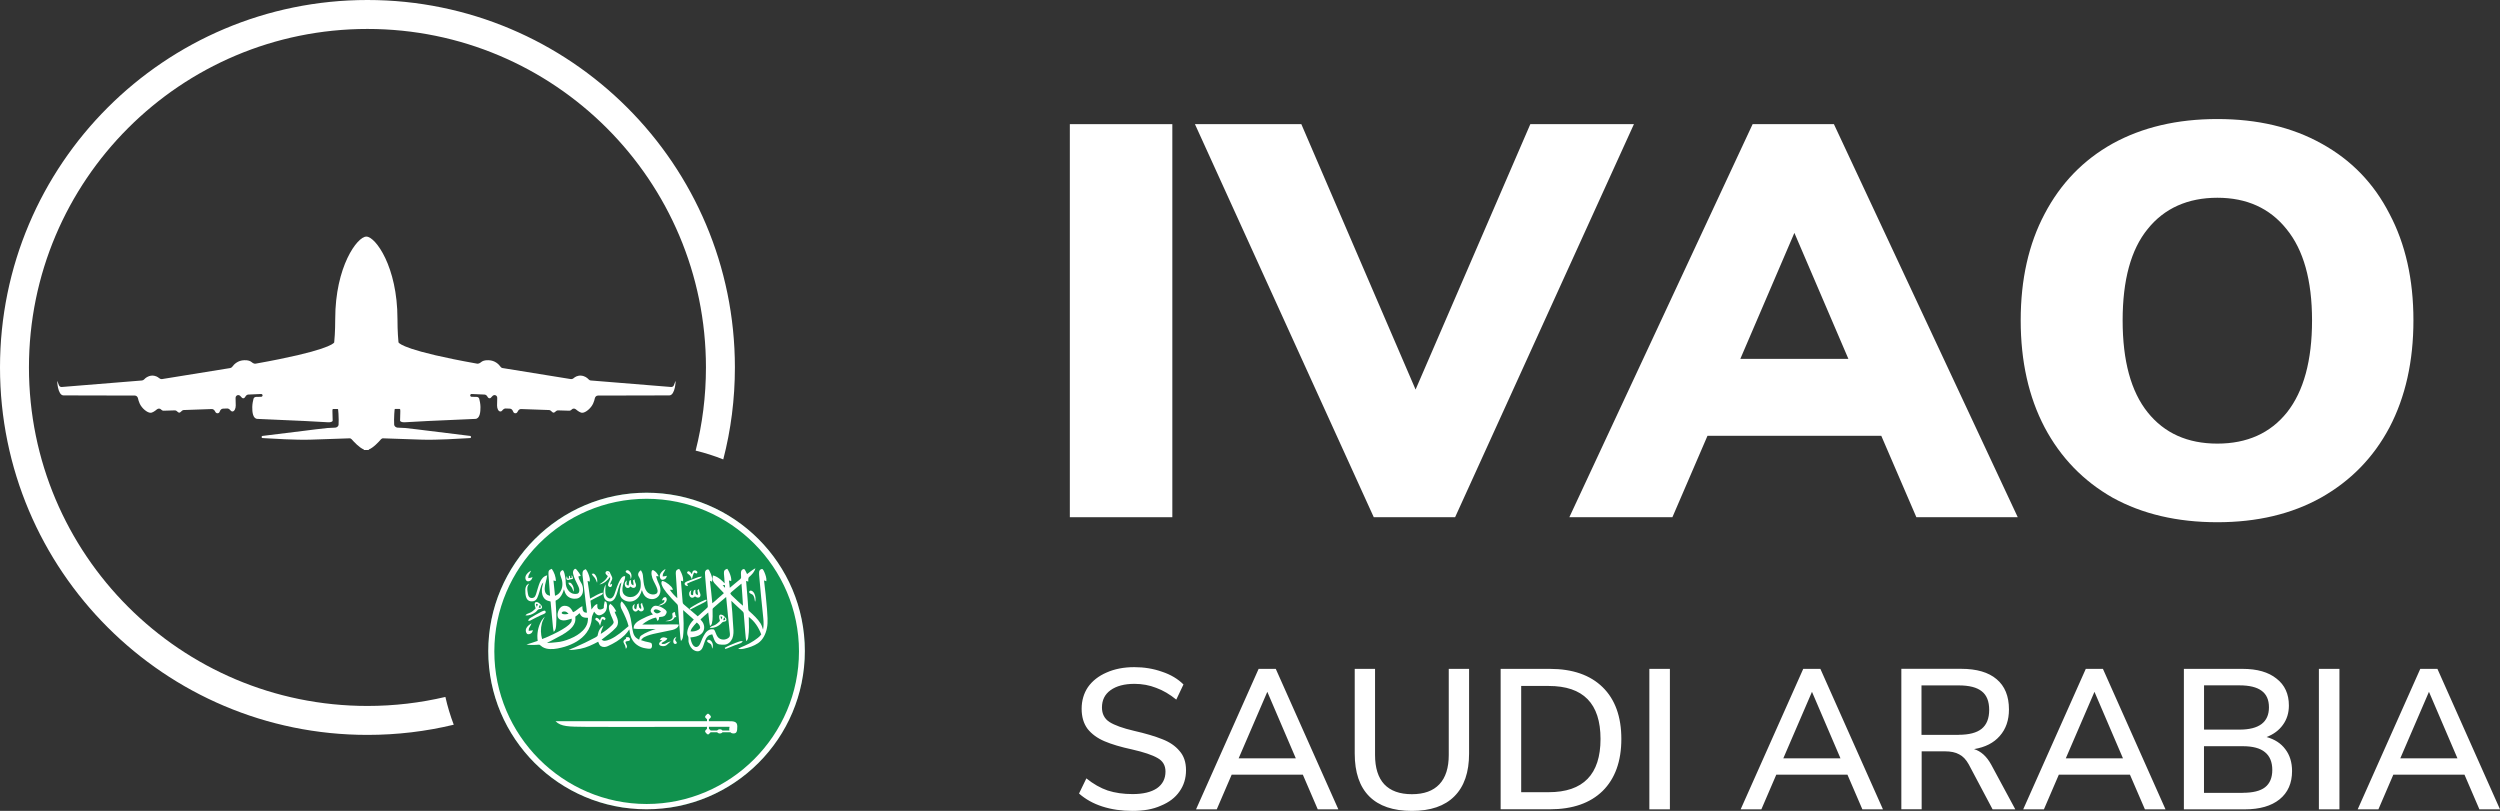 <?xml version="1.0" encoding="UTF-8"?>
<svg id="Layer_1" data-name="Layer 1" xmlns="http://www.w3.org/2000/svg" xmlns:xlink="http://www.w3.org/1999/xlink" viewBox="0 0 4490.4 1456.5">
  <rect x="0" y="0" width="4490.4" height="1456.5" fill="#333333" stroke="none"/>
  <defs>
    <style>
      .cls-1, .cls-2 {
        fill: #fff;
      }

      .cls-2 {
        fill-rule: evenodd;
      }

      .cls-3 {
        fill: none;
      }

      .cls-4 {
        fill: #10914d;
      }

      .cls-5 {
        clip-path: url(#clippath);
      }
    </style>
    <clipPath id="clippath">
      <circle class="cls-3" cx="1161.3" cy="1169.3" r="284.3"/>
    </clipPath>
  </defs>
  <path class="cls-1" d="M1921.6,929V223h184.1v706h-184.1Z"/>
  <path class="cls-1" d="M2748.7,223h186.1l-321.2,706h-146.1l-321.2-706h191.1l205.2,476.7,206.1-476.7h0Z"/>
  <path class="cls-1" d="M3442.1,929l-63-146.2h-312.2l-63,146.2h-185.1l329.2-706h146l330.2,706h-182.1,0ZM3125.9,644.6h194.1l-97-226.3-97.1,226.3Z"/>
  <path class="cls-1" d="M3982.7,938c-72.1,0-134.8-14.7-188.1-44.1-52.7-30-93.4-72.1-122.1-126.2-28.7-54.7-43-118.8-43-192.3s14.3-137.2,43-191.3c28.7-54.7,69.4-96.8,122.1-126.2,53.4-29.4,116.1-44.1,188.1-44.1s134.4,14.7,187.1,44.1c53.4,29.4,94.1,71.4,122.1,126.2,28.7,54.1,43,117.8,43,191.3s-14.3,137.5-43,192.3c-28.7,54.1-69.7,96.1-123.1,126.2-52.7,29.4-114.7,44.1-186.1,44.1h0ZM3982.7,796.8c53.4,0,95.1-18.7,125.1-56.1,30-38,45-93.1,45-165.2s-15.3-126.8-46-164.2c-30-37.4-71.4-56.1-124.1-56.1s-95.1,18.7-125.1,56.1c-30,36.7-45,91.5-45,164.2s15,127.8,45,165.2,71.7,56.1,125.1,56.1h0Z"/>
  <path class="cls-2" d="M767.5,773.5c-.3,0-35.4-4.5-39.5-4.7-.4,0-.9,0-1.4-.1-3.2-.1-8.7-.3-12.6-.6-2.8-.2-5.9-2.5-6-5.3-.1-1.4-.1-3-.1-4.7,0-1.4,0-2.9-.1-4.3,0-6.1.7-16,1-18.3,0-.1.1-.3.2-.5.2-.4.7-.5,1.1-.5h7.8c1.2,0,1.2,3,1.1,4.8v.4c0,1.6-.4,14-.4,15.7,0,1.8,3.4,3.2,7.7,3.1,4.3-.2,41.3-2.3,42-2.3h0c.7,0,77.4-3.4,85.5-3.8,8.1-.4,9.3-12.2,9.2-21.4-.1-5.7-1.3-11.3-2.2-14.7-.5-2-2.4-3.4-4.5-3.4l-9.3-.2c-1.4,0-2.5-1.2-2.4-2.7.1-1.4,1.2-2.4,2.6-2.3l23.1,1c2.3.1,4.2,1.8,5.3,3.9.8,1.5,2.1,2.8,3.8,2.8,1.1,0,1.9-.5,2.5-1.2.1-.1.2-.3.3-.4,1.7-2,3.6-4.3,6.2-4.2,2.7.1,4.8,2.3,4.7,5-.1,4.4-.2,10.7-.3,13.9,0,5.4,2.3,10.4,5.8,10.6,1.4.1,2.4-.5,3.1-1.4,1.7-2,3.8-4.1,6.4-4l7.8.3c2.7.1,4.7,2.4,5.6,4.9.7,1.8,1.9,3.4,4,3.4,2.2.2,3.5-1.4,4.4-3.2,1.1-2.4,3.3-4.5,5.9-4.4l50.6,1.8c1.7.1,3,1.3,4.3,2.5.7.6,1.4,1.3,2.1,1.8.4.2.9.4,1.4.4,1,0,1.9-.5,2.5-1.1,1.6-1.5,3.4-3,5.6-3l20.2.6c1.5,0,2.9-.6,3.9-1.7l.4-.4c1.9-2.2,5.4-2.3,7.6-.3,3.3,2.8,8,6.2,11.5,6.1,5.9,0,15.6-8.1,19.4-16.5,1.7-3.7,2.6-7,3.1-9.5.6-2.7,2.8-4.9,5.6-4.9,23-.1,119-.3,128.3-.3,10.6-.2,11.7-27.5,10.9-25.7-.4,1-1.8,4.6-2.8,7.4-.8,2.1-2.9,3.4-5.1,3.2l-144.2-11.7c-1.6-.1-3-1-4.1-2.2-2.1-2.3-6.6-6-13.3-6.5-6.4-.5-10.9,2.4-13.3,4.5-1.4,1.2-3.3,2-5.2,1.7l-122.5-19.8c-1.6-.2-2.9-1.2-3.8-2.5-2.7-3.8-9.6-11.3-21.5-11.6-6.9-.3-10.9,1.5-13.1,3.3-2,1.7-4.7,3.3-7.3,2.9-127.1-22.6-139.8-36-141.1-38-.1-.2-.1-.3-.2-.5-.2-2.3-1.8-18.4-1.8-41.8,0-94.1-39.7-147.9-55.7-147.9h-.4c-16,0-55.7,53.8-55.7,147.9,0,23.4-1.5,39.5-1.8,41.8,0,.2,0,.4-.1.5-1.2,2-14,15.4-141.1,38-2.6.5-5.3-1.2-7.3-2.9-2.2-1.8-6.2-3.6-13.1-3.3-11.8.3-18.7,7.8-21.4,11.6-.9,1.3-2.3,2.2-3.8,2.5l-122.5,19.8c-1.8.3-3.7-.5-5.2-1.7-2.4-2.1-6.9-4.9-13.3-4.5-6.8.5-11.2,4.2-13.3,6.5-1.1,1.2-2.5,2-4.1,2.2l-144.2,11.7c-2.2.2-4.3-1.1-5.1-3.2-1-2.8-2.4-6.4-2.8-7.4-.7-1.8.4,25.5,10.9,25.7,9.3,0,105.2.3,128.3.3,2.8,0,5,2.2,5.6,4.9.5,2.5,1.4,5.7,3.1,9.5,3.8,8.5,13.5,16.5,19.4,16.5,3.5.1,8.2-3.3,11.5-6.1,2.2-1.9,5.7-1.9,7.6.3l.4.4c1,1.1,2.4,1.7,3.9,1.7l20.2-.6c2.2-.1,4,1.5,5.6,3,.7.6,1.5,1.1,2.5,1.1.6,0,1-.2,1.4-.4.8-.5,1.4-1.1,2.1-1.8,1.3-1.2,2.6-2.4,4.3-2.5l50.6-1.8c2.7-.1,4.8,2,6,4.4.8,1.8,2.2,3.3,4.4,3.2,2.2,0,3.4-1.6,4-3.4.9-2.5,2.9-4.8,5.6-4.9l7.8-.3c2.6-.1,4.6,2,6.3,4,.7.8,1.7,1.4,3.1,1.4,3.4-.2,5.8-5.2,5.8-10.6-.1-3.2-.2-9.5-.3-13.9,0-2.7,2.1-4.9,4.7-5s4.5,2.2,6.2,4.2c.1.1.2.3.3.4.6.7,1.4,1.2,2.5,1.2,1.8,0,3-1.3,3.8-2.8,1.1-2,3-3.8,5.3-3.9l23.1-1c1.3-.1,2.5,1,2.6,2.3.1,1.4-1,2.6-2.4,2.7l-9.4.2c-2.1.1-3.9,1.4-4.5,3.4-.9,3.4-2.1,9-2.2,14.7-.2,9.2,1.1,21.1,9.2,21.4,8,.4,84.8,3.7,85.5,3.8h0c.7,0,37.7,2.2,42,2.3,4.3.2,7.7-1.2,7.7-3.1,0-1.7-.3-14-.4-15.7v-.3c-.2-1.8-.1-4.8,1.1-4.8h7.8c.4,0,.9.1,1.1.5.1.1.2.3.2.5.4,2.3,1,12.2,1,18.3,0,1.4-.1,2.9-.1,4.3,0,1.7,0,3.3-.1,4.7-.1,2.8-3.3,5.1-6,5.2-3.8.2-9,.5-12.2.6-.8,0-1.4.1-1.9.1-4.1.2-39.2,4.6-39.5,4.7h0c-.3,0-75.2,9.2-77.2,9.5s-1.8,3.8,0,3.8c.3,0,2,.1,4.7.3,13.8.8,54.9,3.4,81.5,2.6,27.3-.9,60.8-2.1,70.1-2.4,1.6-.1,3.1.6,4.1,1.8,3.9,4.4,13.9,15.3,22.1,18.4-.7.5-1,.8.1.8h8.1c1,0,.8-.3.1-.8,8.2-3,18.3-13.9,22.1-18.4,1-1.2,2.5-1.9,4.1-1.8,9.3.3,42.8,1.5,70.1,2.4,26.6.8,67.7-1.8,81.5-2.6,2.7-.2,4.4-.3,4.7-.3,1.8,0,2-3.4,0-3.8-1.8-.4-76.8-9.5-77.1-9.5h0Z"/>
  <path class="cls-1" d="M660,0C295.5,0,0,295.5,0,660s295.5,660,660,660c53.4,0,105.3-6.3,155-18.3-6.1-16.1-11.2-32.8-15-49.9-45,10.6-91.8,16.2-140,16.2-335.8,0-608-272.2-608-608S324.2,52,660,52s608,272.2,608,608c0,51.5-6.4,101.6-18.5,149.4,17,4.1,33.6,9.4,49.6,15.8,13.7-52.8,20.9-108.2,20.9-165.2C1320,295.5,1024.5,0,660,0Z"/>
  <path class="cls-1" d="M2034,1456.5c-19.6,0-37.6-2.6-54-7.9-16.2-5.2-30.2-13-41.9-23.3l13.2-27.2c12.4,10,25.2,17.3,38.3,21.8,13.4,4.3,28.3,6.4,44.7,6.4,18.9,0,33.4-3.5,43.7-10.4,10.3-7.2,15.4-17.2,15.4-30.1,0-11-4.8-19.1-14.3-24.3-9.5-5.5-24.8-10.6-45.8-15.4-20-4.3-36.5-9.2-49.4-14.7s-23-12.9-30.4-22.2c-7.1-9.5-10.7-21.6-10.7-36.1s3.8-27.8,11.4-39c7.9-11.2,19-19.9,33.3-26.1,14.3-6.4,30.9-9.7,49.8-9.7,17.7,0,34.2,2.7,49.8,8.2,15.7,5.2,28.6,12.9,38.6,22.9l-12.9,27.2c-11.7-9.5-23.7-16.6-36.1-21.1-12.2-4.8-25.2-7.2-39-7.2-18.1,0-32.5,3.8-43,11.4-10.3,7.4-15.4,17.8-15.4,31.1,0,11.4,4.5,20.2,13.6,26.1,9.1,5.7,23.6,11,43.7,15.7,21,4.8,37.9,9.8,50.8,15,13.1,5,23.5,12,31.1,21.1,7.9,8.8,11.8,20.4,11.8,34.7s-3.9,27.3-11.8,38.3c-7.6,11-18.7,19.4-33.3,25.4-14.3,6.5-31.4,9.4-51.2,9.4h0ZM2366.9,1453.7l-26.8-62.3h-127.8l-26.8,62.3h-37.2l112.4-252.3h30.8l112.4,252.3h-37,0ZM2224.8,1362.1h102.7l-51.2-119.5-51.5,119.5ZM2536,1456.5c-33.6,0-59.2-8.7-76.6-26.1-17.4-17.4-26.1-43.1-26.1-76.9v-152.1h36.5v154.6c0,23.1,5.5,40.7,16.5,52.6,11.2,11.9,27.8,17.9,49.7,17.9s38.2-6,49.4-17.9,16.8-29.5,16.8-52.6v-154.6h36.5v152.1c0,33.7-8.8,59.3-26.5,76.9-17.4,17.4-42.8,26.1-76.2,26.1h0ZM2695.4,1201.4h88.4c40.8,0,72.4,11,94.8,32.9,22.4,21.9,33.6,53,33.6,93s-11.2,71.2-33.6,93.4c-22.4,21.9-54,32.9-94.8,32.9h-88.4v-252.2h0ZM2781.7,1422.9c62,0,93.1-31.9,93.1-95.6s-31-95.2-93.1-95.2h-49.4v190.8h49.4ZM2962.5,1453.7v-252.3h36.9v252.3h-36.9ZM3345.1,1453.7l-26.8-62.3h-127.8l-26.8,62.3h-37.2l112.4-252.3h30.8l112.4,252.3h-37,0ZM3203.1,1362.1h102.7l-51.2-119.5-51.5,119.5ZM3619.8,1453.7h-40.8l-42.9-80.9c-4.8-8.6-10.5-14.6-17.2-17.9-6.4-3.6-15-5.4-25.8-5.4h-41.5v104.1h-36.5v-252.3h107.4c27.9,0,49.1,6.2,63.7,18.6,14.8,12.4,22.2,30.5,22.2,54.4,0,19.3-5.5,35.2-16.5,47.6-10.7,12.4-26.1,20.3-46.2,23.6,12.4,3.8,22.7,13.1,30.8,27.9l43.3,80.3h0ZM3518.1,1319.8c18.6,0,32.3-3.6,41.2-10.7,9.1-7.4,13.6-18.7,13.6-34s-4.4-26.4-13.2-33.3c-8.8-7.2-22.7-10.7-41.5-10.7h-66.9v88.8h66.8v-.1h0ZM3852.6,1453.7l-26.9-62.3h-127.7l-26.8,62.3h-37.2l112.4-252.3h30.8l112.4,252.3h-37ZM3710.5,1362.1h102.7l-51.2-119.5-51.5,119.5ZM4071.1,1323.8c14.6,4.1,25.8,11.3,33.6,21.8,8.1,10.5,12.2,23.6,12.2,39.4,0,21.7-7.5,38.7-22.5,50.8-14.8,11.9-35.6,17.9-62.3,17.9h-109.5v-252.3h105.6c26,0,46.3,5.8,60.8,17.5,14.8,11.4,22.2,27.6,22.2,48.3,0,13.4-3.6,24.9-10.7,34.7-7,9.8-16.8,17.1-29.4,21.9h0ZM3958.7,1310.5h63.7c35.3,0,53-13.4,53-40.1,0-13.4-4.4-23.3-13.2-29.7-8.6-6.4-21.8-9.7-39.7-9.7h-63.7v79.5h-.1ZM4028.1,1424c18.4,0,31.9-3.3,40.4-10s12.9-17.1,12.9-31.1-4.4-24.9-13.2-31.9c-8.6-7.2-22-10.7-40.1-10.7h-69.4v83.8h69.4v-.1h0ZM4165.1,1453.7v-252.3h36.9v252.3h-36.9ZM4453.4,1453.7l-26.8-62.3h-127.8l-26.8,62.3h-37.2l112.4-252.3h30.8l112.4,252.3h-37ZM4311.3,1362.1h102.7l-51.2-119.5-51.5,119.5Z"/>
  <g class="cls-5">
    <g>
      <path class="cls-4" d="M1568.4,1450.7h-814.8c-8,0-14.6-6.7-14.6-15v-539.1c0-8.3,6.5-15,14.6-15h814.9c8,0,14.6,6.7,14.6,15v539.1c-.1,8.3-6.6,15-14.7,15Z"/>
      <path class="cls-1" d="M1341.8,1031.2c4.9-3.6,9.5-7.7,15-10.5-1.6,6.5-6.3,11.4-11.1,15.6-2.5,2-1.3,5.6-1.7,8.3-1.4-.3-2.6-.7-3.9-1.1,1.2,16.4,3,32.8,3.8,49.2.1,1.9.2,3.8,1.8,5,7.4,6.8,15,13.5,20.4,22.1,2.1,3.4,3.2,7.2,4.4,11.1,1.3-6.3,1.2-12.9.6-19.4-2.7-25-5.1-50.1-7.3-75.2-.2-3.1-.7-6.2-.3-9.3.2-2.8,3-5.3,5.8-5,1.7,1.4,2.6,3.4,3.5,5.4,2.2,5.2,4.3,10.8,3.7,16.6-1.4-.4-2.7-1-4.2-1.5,2,17,4,34,5.3,51.1.6,11.5,2.2,23.1-.1,34.5-2,10.5-7.1,21.2-16,27.2-7.5,5-16.2,7.9-25,9.8-3.6.8-7.3,1.1-10.8.1,3.7-2.1,7.8-3.6,11.8-5.4,5.7-2.5,11.2-5.3,16.4-8.8,4.8-3.3,9.9-6.6,13.4-11.4-4.5-12.3-11.9-23.8-22.4-31.4.3,12.1.9,24.3-.9,36.3-.3,2.8-1.6,5.4-3.5,7.3-1.2-5-1.3-10.3-1.9-15.5-1-11.2-1.9-22.5-2.7-33.7,0-2.3-1.4-4.1-3.1-5.4-6.6-5.7-12.8-12.1-19.2-18,.2,6.9,1.2,13.7,1.7,20.5.8,9.2.9,18.4,1.8,27.6.6,6.5.7,13.3-1.7,19.4-2.4,5.8-7.6,10.8-13.9,11.2-3.4.3-6.7,0-10-.5-3.5-.6-6.2-3.3-7.7-6.4-1.9-3.7-2.9-7.9-4.5-11.7-2.9.7-5.9,1.3-8.1,3.6-4.5,4.4-5.8,11.1-7.9,16.8-1.2,3.4-2.7,7.1-5.9,9-3.4,2-7.5,1.2-10.8-.7-4.9-2.7-7.9-8-9.4-13.4-1.5-4.2.6-9-1.9-12.9-1.8-3.6-.8-7.9.1-11.6,1.9-6.7,5.9-12.4,10.8-17.2-6.4-5.7-12.8-11.4-19.2-17.1.6,15.8,1.8,31.6-.2,47.2-.3,3.2-1.5,6.1-3.7,8.4-.7-3-1.1-6-1.3-9.1-1.6-17.3-2.9-34.7-4-52-.1-2-.4-4.2-2-5.5-6.5-6.4-12.8-13.1-18.6-20.3-3.4-4.4-6.8-8.9-8.6-14.1-.7-2.2-1.2-5.3.8-6.9,2.4.2,4.5,1.3,6.5,2.4,3.7,2.2,7.2,5,10.2,8.3,1.3,1.4,2,3.3,2.6,5.2-1.9,0-3.7-.1-5.6-.1,3.8,5.6,8.3,10.7,13.4,15.1-.4-14.7-2-29.5-2.7-44.2,0-2,0-4.2,1.3-5.8,1.2-1.4,3.1-2,4.8-2.6,3.1,4.7,5.4,10,6.7,15.6.6,2.2.4,4.5.3,6.8-1.3-.3-2.7-.8-3.9-1.2.9,12,2.1,23.8,2.9,35.7.1,1.6.2,3.4.7,5,.7,1.2,1.7,2,2.6,2.8,7.9,6.9,15.9,13.8,24,20.5,4.8-4.3,9.5-8.7,14.3-12.8,1.1-1,2.2-1.9,3.1-3,.9-1,.6-2.4.6-3.6-1.6-14.4-2.7-28.7-3.9-43.1-.3-5.3-1.1-10.4-1.1-15.6-.1-3.1,2.2-6.1,5.3-6.2,1.3-.1,1.9,1.4,2.6,2.3,2.2,4.1,3.9,8.4,4.9,13.1.6,2.2.3,4.5-.1,6.8-1.2-.5-2.6-1.2-3.8-1.8,1.7,13.5,3,27,4.3,40.5,3.5-2.6,6.6-5.7,9.9-8.6,3.6-3.2,7.4-6.2,10.9-9.6-4.2-4.6-8.5-8.9-12.8-13.4-2.7-2.9-5.9-5.6-7.1-9.7-.9-2.8-.3-5.9.2-8.7,5,.9,9.4,4,13.4,7,2.8,2.2,5.3,4.7,7.7,7.2-.2-5.7-.9-11.4-1.3-17.1,0-2.2-.2-4.6,1.2-6.4,1.2-1.4,3.1-2,4.7-2.7,3.2,4.4,5.3,9.7,6.6,14.9.7,2.4.7,4.8.6,7.2-1.3-.3-2.8-.7-4.1-1,.4,4.4.9,8.7,1.5,13.1,5.3-4.1,10.1-8.7,15.3-12.7,1.8-1.8,5-3.1,5-6.1.1-3.3-.6-6.7-.1-10,.3-2.8,3-5.2,5.8-4.9,2.5,3,3.5,6.3,5,9.1h0ZM1314.4,1062.9c-.9,1-2.6,1.9-2.5,3.5.7,1.4,2,2.5,3.1,3.7,6.5,6,12.7,12.4,19.5,17.9-.2-6.5-.9-12.8-1.2-19.3-.6-6.8-.8-13.6-1.5-20.4-5.9,4.5-11.4,9.8-17.4,14.6h0ZM1298,1051c1.5,1.6,2.8,3.3,4.3,4.9,0-1.7-.1-3.3-.1-4.9h-4.2ZM1282.3,1091c-1.1,1-2.5,2.1-2.4,3.7-.1,8.3.8,16.9-1.2,25-.4,2.1-1.9,3.5-3.4,4.8-1.8-8-1.9-16.2-3.2-24.4-4.8,4-9.4,8.2-13.9,12.5,2.6,3,5.2,6.1,6.1,10.2,1.5,5.6-.2,12.1-4.7,15.8-5.5,4.7-12.9,5.5-19.7,6.4,1,4.6,1.9,9.4,4.6,13.4,1.7,2.3,4.4,4.5,7.3,3.6,3.1-.9,5-3.9,6.2-6.8,2.2-5.8,4.7-11.5,8.1-16.8,2.7-4.4,7.1-8,12.2-8.1,1.7.1,3.9-.4,4.9,1.4,2.2,3.8,3,8.4,5.8,12.1,4.7,6.4,14.7,6.5,20.3,1.2,1.9-1.8,1.9-4.6,1.7-7-2.6-21.8-4.5-43.9-6.7-65.7-7.7,6.1-14.7,12.5-22,18.7h0ZM1242.8,1128.3c-1.2,1.7-1.9,3.7-2.5,5.8,5,.6,10.2-.5,14.6-3.2,1.3-.9,2.9-2.3,2.6-4.2-.3-3.7-3.4-6.4-6-8.6-3.1,3.2-6.2,6.6-8.7,10.2h0Z"/>
      <path class="cls-1" d="M1032.4,1021.9c1.4-.9,2.6.7,3.5,1.6,2.7,3.4,5.6,6.8,7.2,11-1.3.2-2.8.4-4.1.7.3,6.6,5.7,11.1,7.3,17.3,1.1,3.8,1.2,8,.4,11.8-1.1,5.3-5.4,9.9-10.6,10.8-6.2,1.1-13.1-.4-17.7-5.2-3-3.1-4.2-7.4-5.5-11.4-1.5,5.4-3.6,10.5-7.3,14.7-2.1,2.5-4.9,4.3-7.7,5.8.8,14.7,2.2,29.4,1,44-.4,4.2-.7,9.1-4.4,11.8-1.3-5.8-1.6-11.8-2.2-17.9-1.2-12.2-2.1-24.3-3.4-36.5-3.5-.9-7.3-1.7-10-4.3-4.5-4.2-5.9-10.6-5.6-16.5.1-4.6,1.6-9.1,2.6-13.6-1.7,1.8-3,3.8-3.8,6.1-2.4,7.3-3.9,15-7.2,22-1.2,2.7-3.6,5-6.5,5.7-3.6.8-7.8.5-10.6-2.3-3-3.1-3.7-7.7-4.1-11.8-.2-4.3-.6-8.9,1.3-12.8,1.1-2.4,3.5-3.7,5.5-4.9-1.3,2.3-2.9,4.6-3.2,7.2-.4,3.7.2,7.6.9,11.2.4,2.2.9,4.6,2.6,6.1,2.6,2.4,6.9,2.2,9.4-.2,1.3-1.5,2-3.5,2.7-5.4,2.2-7,4-14.2,6.8-21,2.5-5.7,6.8-11.3,13.1-12.5-.7,7.8-4.1,15-4.4,22.9-.1,3.5.2,7.3,2.5,10.1,1.7,2.3,4.5,3.1,7.1,3.8-.7-10.6-1.7-21.3-2.4-32-.2-3.9-.9-8-.2-11.9.6-2.8,3.5-3.7,5.7-4.6,4.3,6.5,7.4,14.1,7.3,22-1.5-.3-2.8-.7-4.3-1,.9,9.1,1.8,18.3,2.8,27.4,3.7-1.2,7.1-3.5,9.2-6.9,4.4-6.5,5-14.9,2.9-22.4-.9-3.2-2.3-6.1-3-9.4-.7-3.1,1.4-6.2,4.1-7.2,1.2-.5,1.8,1,2.4,1.9,1.7,3.7,2.2,7.9,3,12,1,5.4,0,11,1.9,16.1,1.6,4.4,4.4,8.4,8.4,10.7,3.2,1.9,7.1,2.3,10.8,1.6,1.8-.3,3.2-1.9,3.7-3.7.9-3.5-.3-7.1-1.8-10.3-3.4-7.2-7.5-14.1-9.1-22-.7-2.9.1-6.8,3-8.6h0Z"/>
      <path class="cls-1" d="M1186.2,1030.4c2.1-3.7,5.5-6.6,9.3-8.4-1,2.7-2.6,5-4,7.5-1.1,1.8-1.1,3.9-1.2,5.9,2.6-.1,5.2-.6,7.6-1.2-.7,2.1-1.3,4.3-3.2,5.6-2.1,1.5-5.3,2.5-7.5.7-2.5-2.7-2.8-7.1-1-10.1h0Z"/>
      <path class="cls-1" d="M1047.3,1025.5c1.1-1.8,3.2-2.4,4.9-3.2,3.5,4.6,5.6,10.2,6.9,15.8.6,2.2.3,4.4.1,6.6-1.2-.4-2.6-.9-3.8-1.3,1.5,10.6,3.2,21.2,4.5,31.8,5.9-3,11.4-6.6,17.6-9.2,1.9-.9,3.9-1.3,6.1-1.5-.8,1.8-1.7,3.5-3.5,4.3-6.5,3.4-13.1,6.4-19.5,10.1.6,5.3,1.1,10.6,1.8,15.9,2.9-3.8,5.5-8.7,10.5-9.9.2,2.9-.7,6.2,1.3,8.6,3.1,2.5,7.4,1,10.3-1.3-.2-4.2.9-8.2,1.7-12.3,1.2.5,2.8.8,3.2,2.3,1.4,3.8,1,8.1,0,12-1,4.4-4.5,7.7-8.3,9.6-2.4,1.2-5.3,1.9-7.8.8-2.7-1.1-4.4-3.7-6.2-6-1.6,4-4.1,7.6-4.2,12.1-.4,9.4-4,18.4-9.5,25.9-9.5,12.8-24.1,20.5-38.9,25-8.5,2.4-17.4,4.6-26.3,4.2-4.8-.1-9.7-1.2-13.9-3.8-1.8-1.2-3.4-2.8-5.1-3.9-2.2-.4-4.6.2-6.9.2-5.6.2-11.2.4-16.7-.6,6.7-2.3,13.5-4.1,20.2-6.6-1.8-12.4.6-25.2,6.7-36,1.7-2.8,3.8-5.4,6.1-7.6-1.9,4-4.3,7.8-5.3,12.2-2.4,9.2-2.2,19.1.4,28.1,4.6-1.5,9.1-3.6,13.4-5.6,10.2-4.6,20.2-9.5,29.5-15.9,3.5-2.5,7-5.1,9.4-9,1.1-1.9.9-4.1.9-6.1-4.8,1-9.5,3.3-14.6,3.2-3.1-.2-6.5-.9-8.7-3.4s-2.4-6.1-1.9-9.3c.7-4.2,2.5-8.3,5.7-11.1,3.7-3.2,9.2-3.1,13.4-1.1,4.1,2,6.5,6.1,8.5,10.1,6.3-2.4,10.5-8.1,16.7-10.9.2,3.3-.1,7.1,2.3,9.8,1.5,1.9,3.9,1.8,5.9,2-.3-5.3-1.1-10.4-1.8-15.6-2.1-17.2-4.2-34.5-6.1-51.9.1-2.8-.2-5.4,1-7.5h0ZM1009,1100.4c-.6,1.2.8,2,1.7,2.4,3.4,1.2,7.1.4,10.5-.2-1.8-2-3.9-4.2-6.8-4.3-1.9-.1-4.6,0-5.4,2.1ZM1033.4,1107.6c.2,3.5.3,7-.8,10.3-1.8,5.6-5.9,10.1-10.2,13.8-8.2,6.9-17.8,11.4-27.1,16.4-4.2,2.5-8.6,4.5-13.1,6.5,5.7.4,11.4-.5,17-1,8.6-.5,16.9-3.1,24.9-6.4,8.3-3.5,16.3-8,22.8-14.6,3.9-4,7.1-8.9,8.4-14.5.7-2.8.7-5.6.8-8.4-3.4-.1-6.9,0-10-1.8-2.5-1.4-3.8-4.2-5.3-6.6-2.2,2.4-4.8,4.5-7.4,6.3h0Z"/>
      <path class="cls-1" d="M1124.5,1025.2c1.2-1.4,3.5-1.2,4.9-.2,3.2,2.2,5.2,6.2,4.9,10.2-.1,1.9-.9,3.5-1.4,5.2-.5-2.5-.3-5.2-1.5-7.5-1.7-2.4-4.8-2.8-6.8-4.8-.8-.7-1.1-2.2-.1-2.9h0Z"/>
      <path class="cls-1" d="M1170.4,1026.5c.2-1.5,1.7-3.2,3.2-2.3,4.4,2.2,7.5,6.4,9.5,10.9-1.6,0-3.1-.1-4.6-.2.8,3.1,1.6,6,2.8,9,1.7,4.2,4,8.1,4.7,12.7.8,5-.1,10.7-3.6,14.6-6.5,7.5-19.5,6.1-25.1-1.9-2.1-2.9-3.2-6.1-4.4-9.5-1.8,7.2-5.6,14.2-12,18-6.5,4.1-15.1,3.5-21.3-.8-3.8-2.5-6.4-6.9-6.4-11.5-.4-6.8,2.1-13.2,3-19.7-1.6,1.7-3,3.5-3.7,5.8-2.7,7.3-3.8,15.2-7.6,22.2-1.8,3.3-4.8,6.2-8.6,6.6-3.7.2-7.7-1.2-9.9-4.5-1.9-3.1-2.4-6.8-2.4-10.4.1-5.5,1.3-11.1,3.8-15.9,0,6.9-2,14.5,1.3,20.9,1.7,3.6,6.2,5.7,9.6,3.7,3.1-2,4.6-5.7,5.7-9.1,2.4-7.2,4.8-14.6,8.3-21.4,1.5-2.7,3-5.6,5.5-7.6,1.2-1.1,3-1.1,4.6-1.4.3,6.1-3,11.5-4.1,17.4-1.1,5.2-1.5,11.3,2.1,15.6,4,4.5,10.8,5.6,16.3,4.1,7.7-2.5,13.3-10.5,13.7-18.9.2-4.9.4-10.3-2.1-14.7-1.1-2.3-3.2-4.7-2.4-7.6.6-2.8,2.6-5,4.9-6.4,1.7,2.7,3.1,5.7,3.5,9,.9,7.6,1,15.4,3.6,22.6,1.6,4.2,3.9,8.4,8.1,10.4,3.8,1.9,8.5,2.3,12.2.3,2.4-1.2,2.9-4.2,2.4-6.6-1.6-7.9-6.8-14.2-9.3-21.7-1.1-3.8-2.1-7.7-1.3-11.7h0Z"/>
      <path class="cls-1" d="M1245.7,1024.9c2.4-1.1,5.7-.2,6.8,2.3.4,1.2-.3,2.3-1.2,3-1.7-.3-3.1-1.2-4.6-1.9-1.9,3.7-2.9,7.9-4,12.1-.8-2-1.4-4.1-2.7-5.8-1.6-2.2-4-3.3-5.8-5.3-.6-1.8,1.5-3.7,3.1-3.2,2.5.8,3.9,3.1,5.4,5.2.6-2.4.9-5.1,3-6.4h0Z"/>
      <path class="cls-1" d="M944.4,1034.1c1.9-4.2,5.6-7.2,9.6-9.2-1,2.7-2.7,5-4,7.6-1.1,1.8-1,3.9-1.1,5.9,2.6-.2,5.2-.8,7.7-1.7-.8,2.1-1.6,4.4-3.5,5.8-2,1.5-5,2.4-7.2.9-2.4-2.2-2.9-6.2-1.5-9.3h0Z"/>
      <path class="cls-1" d="M1087.6,1028.5c.7-3.6,5.9-3.5,7.6-.8,1.1,2,1.7,4.1,2.8,6,1,2,2.2,4.1,1.6,6.4-1,3.6-3.6,6.5-3.9,10.3,1.2-.6,2.5-1.2,3.7-1.9-.3,2,0,4.6-2,5.7-2.5,1.2-5.5-1.2-5.3-3.9.3-4.9,5-8.8,3.6-14-4.7,6.5-11.2,12.3-19.1,13.5,3.5-2.8,7.4-4.8,10.5-8.1,2-2,3.4-4.5,4.7-6.9-1.7-1.8-4.6-3.5-4.2-6.3h0ZM1090.9,1028.2c.8,1.2,1.8,2.2,2.9,2.8-.5-1.4-1.6-2.4-2.9-2.8Z"/>
      <path class="cls-1" d="M1062.8,1030.8c1.7-.4,3.7-1.1,5,.4,4,3.8,5.9,10,4.6,15.5-.9-2.1-1.6-4.3-2.6-6.2-1.7-3.8-5.4-6-7-9.7h0Z"/>
      <path class="cls-1" d="M1026.7,1033.1c1.7,1.9,2.5,4.2,2.1,6.7-2.7.4-5.4,1.2-8.1,1.9-1.4.4-3-.7-3.4-2.2-.1-1.6.5-3.2.8-4.8.6,1.6,1.1,3.3,1.7,5,.7-.3,1.4-.6,2.1-.9v-4.5h1.6c.2,1.3.4,2.7.7,4.1.9-.1,1.7-.2,2.6-.3-.1-1.7-.1-3.3-.1-5h0Z"/>
      <path class="cls-1" d="M1254.2,1036.7c2.1-.7,4.5-.9,6.7-.9-1.1,1.3-2.3,2.5-3.9,3.2-7.7,3.2-15.7,5.5-23.1,9.5.7,1.4,1.3,2.7,2,4.2-1.8-.3-3.9-.3-5.3-1.9-1.2-1.2-1.3-3.5.1-4.6,1.2-1,2.6-1.5,4-2.2,6.5-2.3,12.9-5.1,19.5-7.3h0Z"/>
      <path class="cls-1" d="M1137.1,1042.4c.9-.8,1.9-1.3,2.8-1.9-.1,3,.9,5.6,2.1,8.2s.2,6.4-2.8,7c-2.6.9-4.9-.8-6.7-2.3-1.4,1.3-3,3.1-5.2,2.7-3.9-.2-5.8-4.9-5-8.4.3-2.3,2.1-3.7,3.7-5.2-.2,2.4-1.1,4.8-.6,7.2.4,1.6,2.4,1.6,3.7,2.2.5-2.6.6-5.4,1.2-8.1.2-1.4,1.9-1.5,2.8-2.2.2,2.3.1,4.6.8,6.8.6,1.6,2.5,2.2,3.8,3,.8-3.1-.6-6-.6-9h0Z"/>
      <path class="cls-1" d="M1020.9,1046.6c1.7,0,3.7-.3,5,1.1,3.8,3.8,5.7,9.9,4.3,15.2-1.3-3.6-2.5-7.6-5.4-10.3-1.8-1.6-3.6-3.5-3.9-6h0Z"/>
      <path class="cls-1" d="M1252.7,1060.4c.8-1,1.8-1.6,2.8-2.4,0,2.7.9,5.3,2,7.7,1.1,2.4,1.1,6.2-1.7,7.3-2.6,1.2-5.3-.2-7.4-1.8-1.7,1.3-3.7,3-6.1,2.3-3.5-.8-4.9-4.9-4.4-8.2.2-2.4,2.2-3.9,3.8-5.5-.3,2.5-1.4,5-.7,7.6.6,1.6,2.5,1.3,3.8,1.6.4-2.8.2-5.8,1.4-8.4.8-.7,1.8-1.1,2.8-1.5.1,2.5-.3,5.3.9,7.6.8,1.4,2.5,1.5,3.8,2,0-2.8-.8-5.5-1-8.3h0Z"/>
      <path class="cls-1" d="M1345.8,1064.3c-.7-1.8.7-3.5,2.5-3.5,2.8,0,4.9,2.4,6.3,4.7,2.3,4.7,3.5,10.4,1.6,15.5-1-4.5-.9-10.2-4.9-13.2-1.9-1-4.1-1.7-5.5-3.5h0Z"/>
      <path class="cls-1" d="M1191.1,1074.2c1.2-1.4,3.2-1.9,5-1.4,2.2,2.2,1.8,6.1,0,8.4-3.2,4.4-8.6,6.5-13.9,6.5,3.2-2,6.9-3.1,9.9-5.6,1.3-1,1.1-2.8,1.3-4.4-1.6.2-3.1.6-4.6.8.7-1.4,1.3-3,2.3-4.3h0Z"/>
      <path class="cls-1" d="M1266.4,1077.6c1-.2,2.4-.9,3,.2-.8,2.6-3.5,3.7-5.6,4.8-8.1,3.8-15.9,8.1-23.9,12.3-.3-.8-.8-1.4-1.1-2.2,4.5-3.4,9.4-5.9,14.2-8.7,4.5-2.2,8.8-4.7,13.4-6.4h0Z"/>
      <path class="cls-1" d="M1114.6,1084.1c.2-1.7,1.3-2.8,2.2-4.1,6.2,6.9,11.4,14.9,14.2,24,2.7,8.7,3.4,17.8,5,26.6.9,4.5,1.7,9.2,4.6,12.8,1.9,2.5,4.7,4.1,7.4,5.6.6-2.8,1.2-5.9,3.8-7.6,7.8-5.4,16.9-8.7,25.9-11.6-7.3-.2-14.7,0-21.9-.1-5.9-.1-11.9.4-17.7-.7.2-2.3.2-4.7,1.6-6.8,2.7-4.6,7.4-7.2,11.9-9.7,6.8-3.6,13.8-6.8,21.2-8.9-1.9-2.1-4.8-4.4-4-7.8,1.3-4,4.7-7.9,9-7.8,4.7,0,9.3,2,13.3,4.4,2.5,1.6,5.5,3.4,6.4,6.5-.1,2.2-1.2,4.2-2.5,5.9-2.6,3.3-7.2,3.1-11,3.5-.2,2.6-.6,5.8-3.1,7-.8-2.1-1.6-4.1-2.5-6.1-9.3,1.8-17.6,6.7-24.9,12.6,20.6.1,41.1-.4,61.7-.3,1.4.1,2.7.2,4,.4-.9,5.6-6.4,8.3-11.2,9.5-9.7,2.2-19.5,4.2-29.2,6.1-7.3,1.5-14.7,3.3-21.3,6.7-2.5,1.2-4.5,3.3-6.2,5.6,4.8,1.9,9.9,3,14.9,4,1.7.4,4,.8,4.5,2.8.7,2.7.8,6.6-1.8,8.3-3.2.8-6.6,0-9.8-.5-9-1.4-17.6-6.2-22.7-14.2-3.9-5.7-5-12.8-6.1-19.6-2.6,3.7-5.3,7.4-8.5,10.5-8.7,8.4-19.3,14.6-30.2,19.5-3.8,1.8-8.6,2.3-12.4-.1-2.7-1.7-3.7-5-4.8-7.9-10.2,5.4-20.6,10.5-31.9,12.7-7,1.3-14,2.3-21.1,2.2,3.7-1.9,7.5-3.3,11.2-4.8,12.3-5.3,24.4-11.2,36.3-17.5,1.5-.9,3.2-1.7,4.3-3.1,1.1-3.2,1.2-6.6,2.9-9.7,1.7-3.7,4.7-6.6,7.9-8.8-2.1,4.8-4.4,9.8-5,15,7.2-4.5,14-9.5,20.1-15.7,1.6-1.8,3.8-3.9,2.9-6.6-1.1-3.7-3-7-4.4-10.6-2-5.3-4.5-10.8-3.9-16.6.1-1.9,1.5-3.3,2.4-4.7,4.9,3.3,8.1,8.7,10.9,13.8-1,.2-2.1.4-3.1.7,1.9,5.4,5,10.2,5.9,15.9.7,4.4-.3,9.2-3.4,12.5-7.6,8.4-17,14.8-25.9,21.7,1.6.9,3.2,2.1,5.1,2,3.7-.1,7.3-1.4,10.6-2.8,12.3-5.6,22.4-14.9,32.8-23.6-2.6-10.3-7.2-19.9-12-29.4-1.7-2.9-2.9-7.1-2.4-11.1h0ZM1174.1,1097.7c1.2,1.8,2.9,3.2,4.9,3.9,3,.7,5.9-1.2,8.2-3.2-2.8-2.2-6.1-3.9-9.6-3.9-1.7,0-3.5,1.4-3.5,3.2h0Z"/>
      <path class="cls-1" d="M960.5,1084.1c.1-1.3,1.1-2.7,2.6-2.6,3.8-.4,6.5,2.7,8.8,5.3,1.2,1.3,2.2,3.1,1.5,4.9-.4,2.1-2.8,2-4.4,2.4-3.4.2-4.7,3.9-7.3,5.6-5.2,3.6-11.5,6.5-17.9,5.6,1.6-2.3,4.1-3.3,6.6-4.1,4.6-1.5,8.3-4.9,11.7-8.4-.9-2.9-2-5.7-1.6-8.7h0ZM962.6,1084.5c.2,1.9.7,3.8,1.7,5.5.7-1.5,1.3-3.2,1.9-4.7-1.1-.3-2.3-.5-3.6-.8h0ZM967.7,1091.7c1.2-.1,2.5-.3,3.7-.4-.2-1.6-.6-3.3-1.2-4.8-1.6,1.1-1.9,3.3-2.5,5.2h0Z"/>
      <path class="cls-1" d="M1150.7,1085c.7-.9,1.8-1.4,2.7-2,0,3.8,2.7,6.8,3,10.5.3,3.8-4.5,5.8-7.4,4-.9-.6-1.7-1.4-2.5-2.1-1.6,1.4-3.2,3.5-5.6,3-3.6-.7-5.5-4.9-4.8-8.4.3-2.4,2.2-3.9,3.9-5.4-.3,2.3-1.1,4.5-.9,6.9.2,1.8,2.1,2.3,3.5,3.1.9-2.6,1.1-5.5,1.6-8.3.2-1.5,2-1.8,3-2.5.1,2.3,0,4.7.7,6.9.7,1.5,2.2,2.3,3.5,3.2,1.3-3-.6-6-.7-8.9h0Z"/>
      <path class="cls-1" d="M971.9,1099c1.9-.9,3.9-2,6.1-2.2,2-.1,3,3.1,1.4,4.4-2.3,1.9-5.1,2.6-7.8,3.8-6.3,3.1-12.5,6-18.7,9.4-1.3.9-3,.7-4.5.4.9-1.9,2.1-3.6,3.9-4.7,6.5-4,13-7.7,19.6-11.1h0Z"/>
      <path class="cls-1" d="M1207.5,1102.4c.4-2.2,2.9-2.5,4.7-3.2.4,3.2.8,6.5,2.7,9.1-1,.1-2,.2-2.9.3-1.3,2.1-2.8,4.4-5,5.5-3.7,1.9-7.8,1.9-11.9,1.6,4.3-1.2,9.5-1.5,12.3-5.5,1.8-2.2-.2-5.2.1-7.8h0Z"/>
      <path class="cls-1" d="M1292,1105.6c.6-1.8,2.6-1.8,4-1.5,3.1.5,5.4,3.3,7.4,5.6,1.5,1.4,1.9,3.9.6,5.7-2,1.6-5.3.7-7.1,2.8-5.4,6.4-13.7,10.4-22,9.5,1.6-2.3,4.1-3.3,6.7-4,4.6-1.5,8.2-5.1,11.5-8.4-.7-3.1-2.1-6.4-1.1-9.7h0ZM1294.2,1106.9c.2,2,.7,3.9,1.3,5.8.8-1.5,1.6-3.1,2-4.7-1.1-.4-2.3-.8-3.3-1.1h0ZM1300.6,1109.3c-.7,1.5-1.1,3.2-1.6,4.8,1.2-.1,2.5-.3,3.7-.4-.3-1.5-.6-3.1-1.2-4.5-.2,0-.6.1-.9.1Z"/>
      <path class="cls-1" d="M1080.1,1109c2.1-2.1,5.9-1,7.3,1.5.7,1.4-.8,2.5-1.3,3.6-1.1-.7-2.2-1.5-3.5-1.9-1.1-.3-1.5,1-1.8,1.8-1.4,3.3-2,6.8-3,10.2-.8-2.1-1.3-4.2-2.6-6-1.3-2-3.6-3.1-5.3-4.7-1.6-1.3.1-4.2,1.9-3.8,2.6.3,4.1,2.7,5.9,4.5.7-1.8,1.2-3.8,2.4-5.2h0Z"/>
      <path class="cls-1" d="M945.5,1128.1c2.1-3.7,5.5-6.6,9.3-8.4-1,2.7-2.6,5.2-4,7.6-1.1,1.8-1.1,3.8-1.2,5.8,2.6-.1,5.1-.6,7.7-1.1-.7,2.1-1.5,4.4-3.4,5.6-2.1,1.4-5.2,2.5-7.4.7-2.5-2.9-2.7-7.2-1-10.2h0Z"/>
      <path class="cls-1" d="M1124.2,1144.9c1.9-.3,4.1-1.2,5.8.2,1.7,1.1,2.2,3.9.7,5.5-2.4,1.3-5.4.5-7.4,2.4.3,2.8,2.5,5.2,2.9,7.9.1,1.8-1.2,3.2-2,4.6-.6-2.7-1-5.7-2.5-8.1-.9-1.8-2.2-3.5-1.8-5.6.4-2.3,2.8-3.4,4.5-4.5,0-.6-.2-1.5-.2-2.4Z"/>
      <path class="cls-1" d="M1210.1,1148.3c.9-2.3,3-3.4,4.9-4.6-.8,1.9-2.1,3.7-2.4,5.8.9,1.6,2.4,2.9,3.1,4.6.2,2.8-3.8,3.3-5.3,1.5-1.5-1.9-1.3-5-.3-7.3h0Z"/>
      <path class="cls-1" d="M1189.4,1145.2c3.1-1.1,6.5,0,9.3,1.6-2,4.3-6.7,5.4-10.2,8,.1.4.2,1.3.2,1.8,2.5.1,5,.4,7.2-.9,2.8-1.5,5.7-3,8.9-3.6-2.5,2.2-4.8,4.4-7.3,6.5-2.9,2.4-6.9,2.4-10.4,1.4-1.7-.5-3.8-2.1-3.2-4.3.9-2.7,3.6-4.2,5.7-5.8-1.6-.1-3-.2-4.6-.3,1.2-1.8,2.3-4,4.4-4.4h0Z"/>
      <path class="cls-1" d="M1270.6,1152.9c-1.1-1.3-.1-3.5,1.5-3.7,3-.5,5.6,2,6.9,4.5,2,3.5,1.9,7.9.2,11.5-.6-2.5-.6-5.2-1.8-7.4-1.6-2.3-4.8-2.8-6.8-4.9h0Z"/>
      <path class="cls-1" d="M1321.4,1154.6c4.1-1.5,8.3-3.5,12.8-3.1-1,1.6-2.2,3.2-4.1,3.8-6.9,2.6-14,5-20.8,8-2.1,1-4.4,1.8-6.7,2.3-.2-.7-.6-1.3-.8-2,6.1-3.6,12.8-6.3,19.6-9h0Z"/>
      <path class="cls-1" d="M1307.8,1295.4h-34.5v-3.4c1.6-1.4,3.7-3.3,3.7-4.4,0-1.9-4.3-5.8-5.3-5.8-1.1,0-5.3,4-5.3,5.8,0,1.2,1.9,2.9,3.4,4.2l.1.1v3.5h-272.1c9.7,9.9,24,9.8,52.9,10.1,17.13.27,90.17.27,219.1,0v3.6c-1.6,1.4-3.4,3.3-3.4,4.4,0,1.9,4.1,5.8,5.3,5.8.8,0,3.3-2.2,4.7-4.1h11.9c.8,1.4,2.6,2.2,4.7,2.2s3.9-.9,4.7-2.2h14.2c1.8,2.1,4.2,2.2,5.7,2.2,5.4-.2,6.7-3.1,6.7-13-.2-8.3-5.7-9.2-16.5-9h0ZM1310.3,1312.2h-12.7c-.8-1.4-2.6-2.3-4.7-2.3s-3.9.9-4.7,2.3h-11.7c-.7-1-2-2.3-3.1-3.1v-3.6h37c-.7,2.6-.8,4.9-.1,6.7h0Z"/>
      <path class="cls-1" d="M1161.5,895.9c150.4,0,273.6,123.4,273.6,274.1s-123.2,274.1-273.6,274.1-273.6-123.4-273.6-274.1,123.1-274.1,273.6-274.1ZM1161.5,885c-157,0-284.5,127.8-284.5,285s127.5,285,284.5,285,284.5-127.8,284.5-285-127.5-285-284.5-285Z"/>
    </g>
  </g>
</svg>